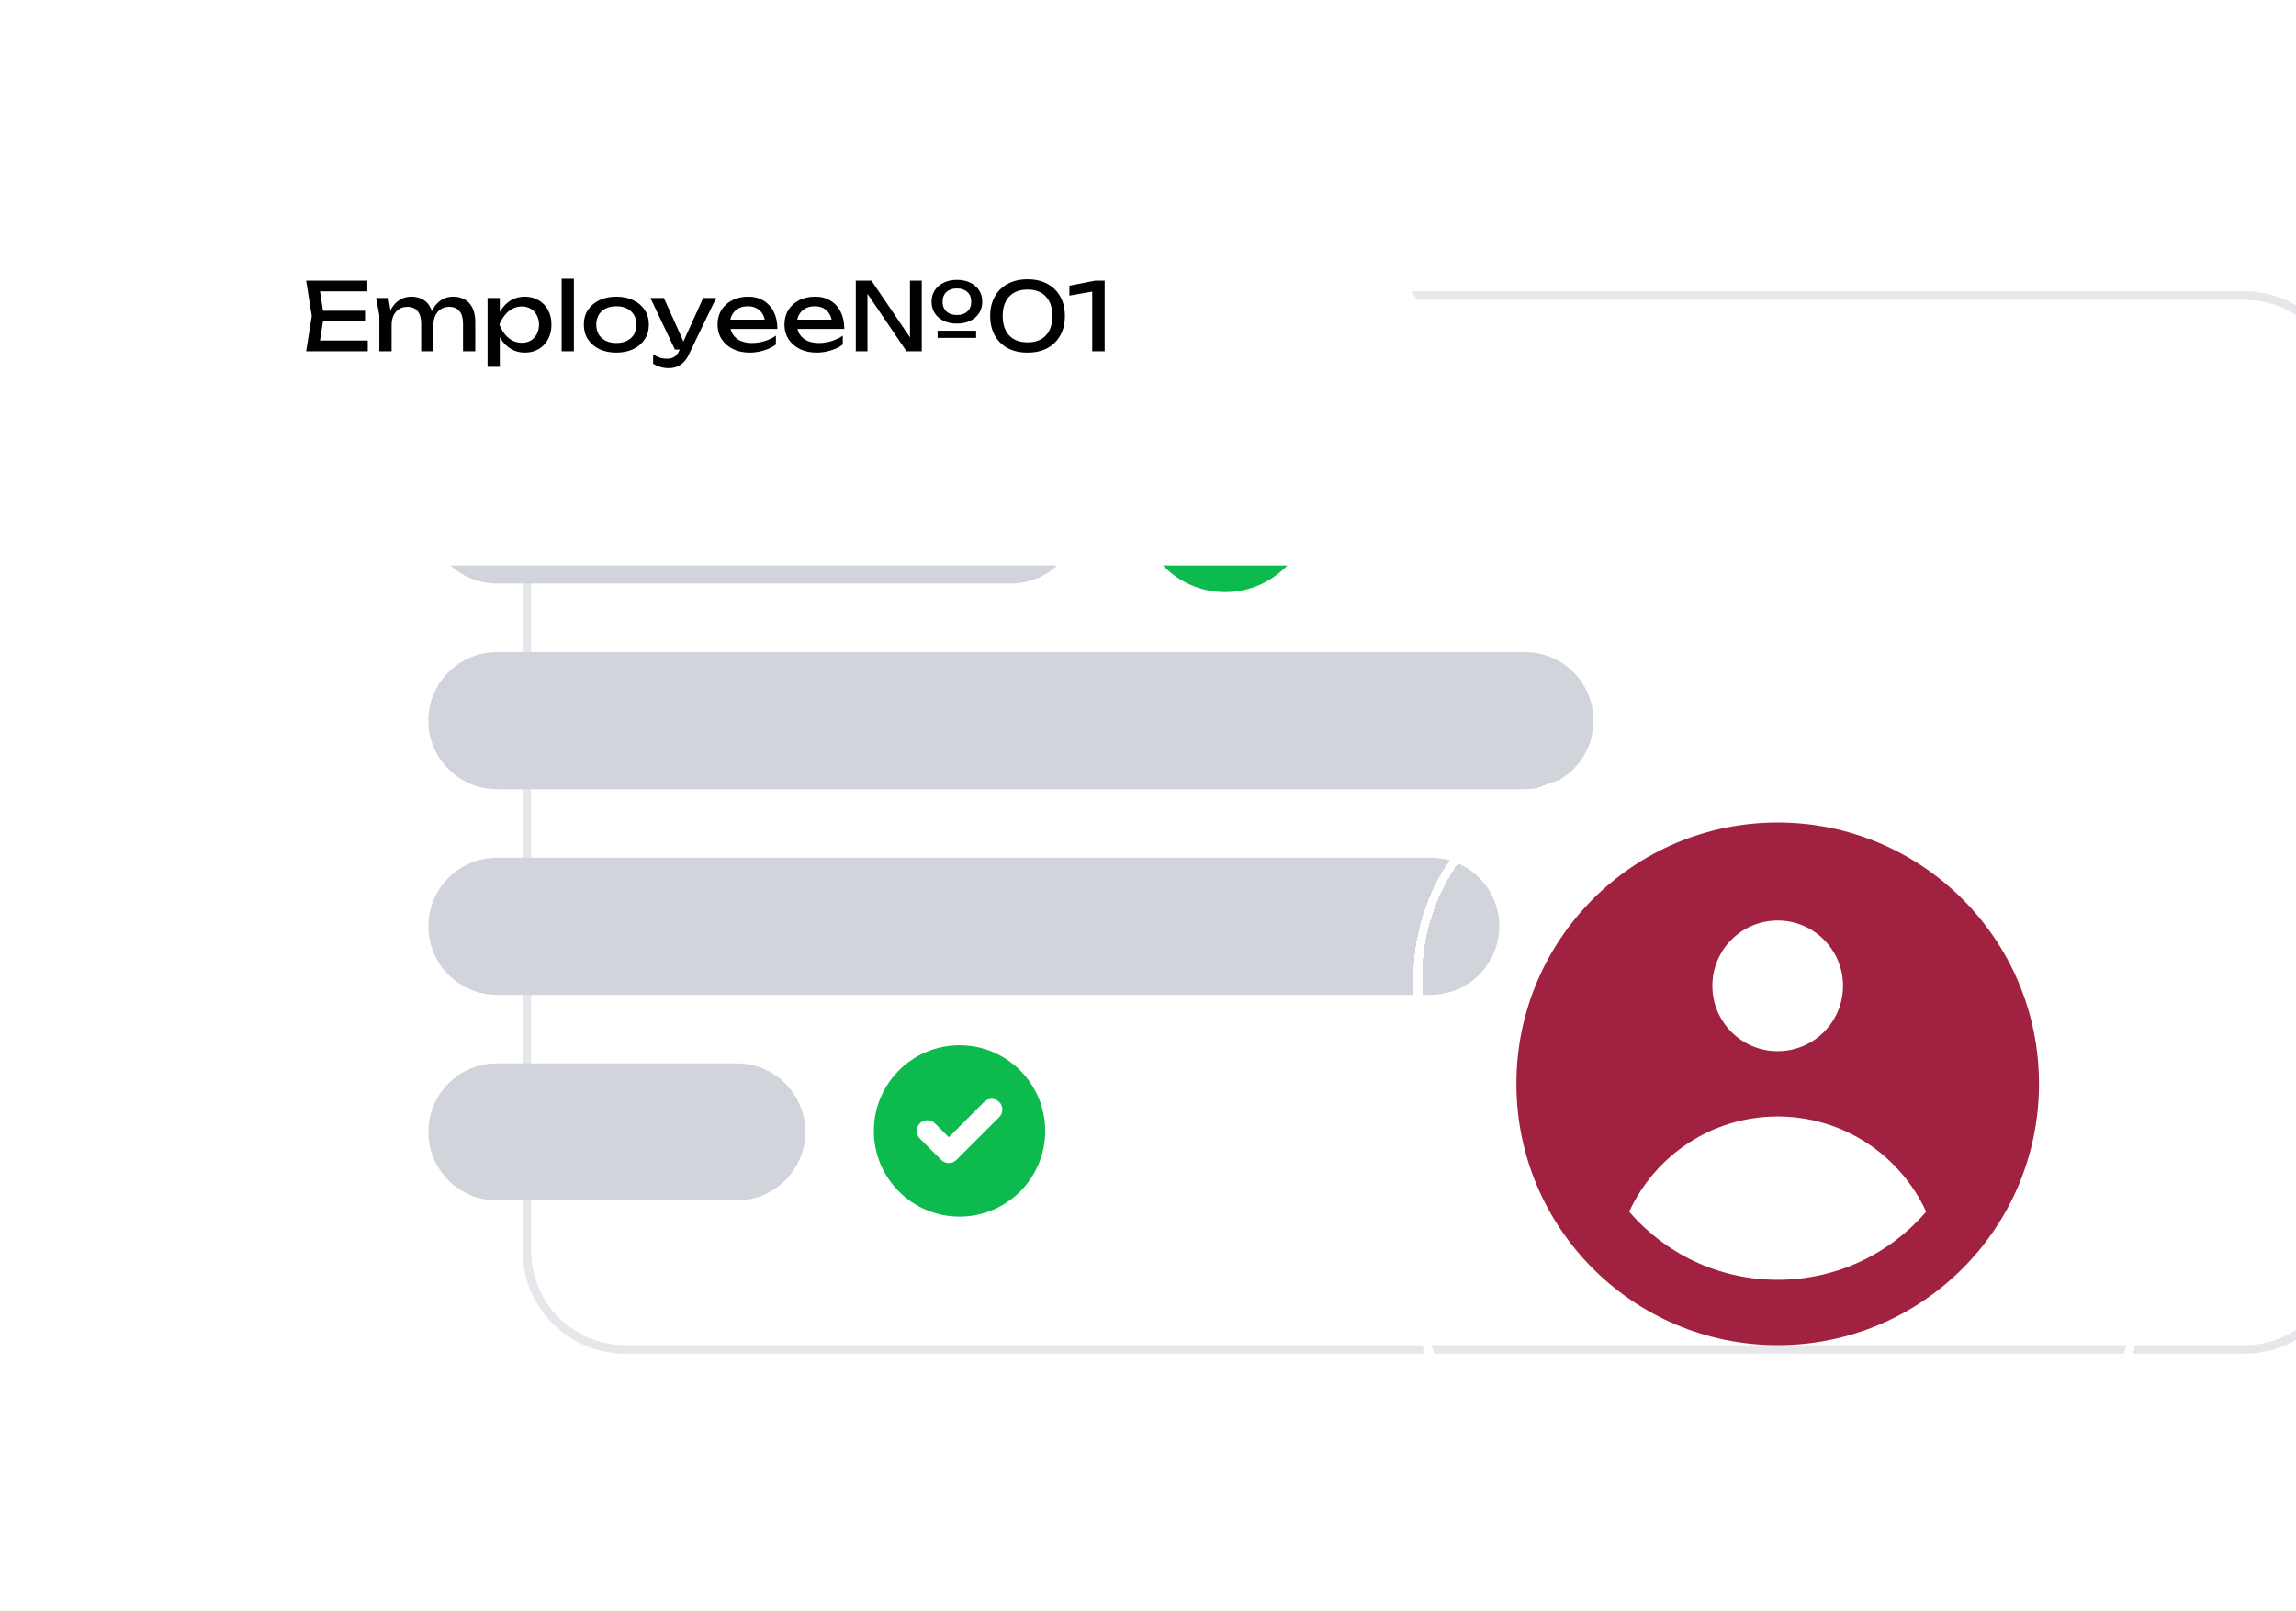 <svg width="268" height="188" viewBox="0 0 268 188" fill="none" xmlns="http://www.w3.org/2000/svg">
<g clip-path="url(#clip0_7867_30921)">
<g filter="url(#filter0_d_7867_30921)">
<path d="M31 46C31 39.373 36.373 34 43 34H232C238.627 34 244 39.373 244 46V146C244 152.627 238.627 158 232 158H43C36.373 158 31 152.627 31 146V46Z" fill="white"/>
</g>
<g filter="url(#filter1_d_7867_30921)">
<path fill-rule="evenodd" clip-rule="evenodd" d="M232 35H43C36.925 35 32 39.925 32 46V146C32 152.075 36.925 157 43 157H232C238.075 157 243 152.075 243 146V46C243 39.925 238.075 35 232 35ZM43 34C36.373 34 31 39.373 31 46V146C31 152.627 36.373 158 43 158H232C238.627 158 244 152.627 244 146V46C244 39.373 238.627 34 232 34H43Z" fill="#E5E7EB"/>
</g>
<path fill-rule="evenodd" clip-rule="evenodd" d="M143 69.11C148.523 69.11 153 64.633 153 59.11C153 53.587 148.523 49.11 143 49.11C137.477 49.11 133 53.587 133 59.11C133 64.633 137.477 69.11 143 69.11ZM147.634 57.494C148.122 57.006 148.122 56.215 147.634 55.727C147.146 55.238 146.354 55.238 145.866 55.727L141.75 59.843L140.134 58.227C139.646 57.738 138.854 57.738 138.366 58.227C137.878 58.715 137.878 59.506 138.366 59.994L140.866 62.494C141.354 62.982 142.146 62.982 142.634 62.494L147.634 57.494Z" fill="#0DBA4D"/>
<path fill-rule="evenodd" clip-rule="evenodd" d="M112 142C117.523 142 122 137.523 122 132C122 126.477 117.523 122 112 122C106.477 122 102 126.477 102 132C102 137.523 106.477 142 112 142ZM116.634 130.384C117.122 129.896 117.122 129.104 116.634 128.616C116.146 128.128 115.354 128.128 114.866 128.616L110.75 132.732L109.134 131.116C108.646 130.628 107.854 130.628 107.366 131.116C106.878 131.604 106.878 132.396 107.366 132.884L109.866 135.384C110.354 135.872 111.146 135.872 111.634 135.384L116.634 130.384Z" fill="#0DBA4D"/>
<path d="M50 60.11C50 55.692 53.582 52.11 58 52.11H118C122.418 52.11 126 55.692 126 60.11C126 64.528 122.418 68.11 118 68.11H58C53.582 68.11 50 64.528 50 60.11Z" fill="#D1D5DB"/>
<path d="M50 84.11C50 79.692 53.582 76.11 58 76.11H178C182.418 76.11 186 79.692 186 84.11C186 88.528 182.418 92.11 178 92.11H58C53.582 92.11 50 88.528 50 84.11Z" fill="#D1D5DB"/>
<path d="M50 108.11C50 103.692 53.582 100.11 58 100.11H167C171.418 100.11 175 103.692 175 108.11C175 112.528 171.418 116.11 167 116.11H58C53.582 116.11 50 112.528 50 108.11Z" fill="#D1D5DB"/>
<path d="M50 132.11C50 127.692 53.582 124.11 58 124.11H86C90.418 124.11 94 127.692 94 132.11C94 136.528 90.418 140.11 86 140.11H58C53.582 140.11 50 136.528 50 132.11Z" fill="#D1D5DB"/>
<g filter="url(#filter2_bd_7867_30921)">
<rect x="165" y="84" width="85" height="85" rx="24" fill="white" fill-opacity="0.01" shape-rendering="crispEdges"/>
<rect x="165.5" y="84.5" width="84" height="84" rx="23.5" stroke="white" shape-rendering="crispEdges"/>
</g>
<path fill-rule="evenodd" clip-rule="evenodd" d="M238 126.5C238 143.345 224.345 157 207.5 157C190.655 157 177 143.345 177 126.5C177 109.655 190.655 96 207.5 96C224.345 96 238 109.655 238 126.5ZM215.125 115.062C215.125 119.274 211.711 122.688 207.5 122.688C203.289 122.688 199.875 119.274 199.875 115.062C199.875 110.851 203.289 107.438 207.5 107.438C211.711 107.438 215.125 110.851 215.125 115.062ZM207.5 130.313C199.808 130.313 193.18 134.868 190.167 141.429C194.362 146.295 200.571 149.375 207.5 149.375C214.428 149.375 220.637 146.295 224.832 141.429C221.82 134.868 215.192 130.313 207.5 130.313Z" fill="#A12141"/>
<g filter="url(#filter3_d_7867_30921)">
<path d="M19 31C19 24.373 24.373 19 31 19H133C139.627 19 145 24.373 145 31V44C145 50.627 139.627 56 133 56H31C24.373 56 19 50.627 19 44V31Z" fill="white"/>
</g>
<path d="M42.608 36.27V37.48H36.844V36.27H42.608ZM37.801 36.875L37.218 40.56L36.525 39.746H42.927V41H35.733L36.393 36.875L35.733 32.75H42.872V34.004H36.525L37.218 33.19L37.801 36.875ZM43.903 34.774H45.333L45.707 37.018V41H44.277V36.809L43.903 34.774ZM48.006 34.62C48.556 34.62 49.022 34.737 49.403 34.972C49.792 35.207 50.085 35.544 50.283 35.984C50.489 36.417 50.591 36.941 50.591 37.557V41H49.161V37.788C49.161 37.135 49.022 36.644 48.743 36.314C48.472 35.977 48.072 35.808 47.544 35.808C47.17 35.808 46.844 35.9 46.565 36.083C46.294 36.259 46.081 36.508 45.927 36.831C45.781 37.154 45.707 37.531 45.707 37.964L45.201 37.689C45.267 37.044 45.425 36.494 45.674 36.039C45.931 35.584 46.257 35.236 46.653 34.994C47.057 34.745 47.508 34.62 48.006 34.62ZM52.879 34.62C53.429 34.62 53.899 34.737 54.287 34.972C54.676 35.207 54.969 35.544 55.167 35.984C55.373 36.417 55.475 36.941 55.475 37.557V41H54.045V37.788C54.045 37.135 53.906 36.644 53.627 36.314C53.356 35.977 52.956 35.808 52.428 35.808C52.054 35.808 51.728 35.9 51.449 36.083C51.178 36.259 50.965 36.508 50.811 36.831C50.665 37.154 50.591 37.531 50.591 37.964L50.085 37.689C50.151 37.044 50.309 36.494 50.558 36.039C50.815 35.584 51.141 35.236 51.537 34.994C51.941 34.745 52.388 34.62 52.879 34.62ZM56.908 34.774H58.338V36.941L58.272 37.161V38.415L58.338 38.8V42.815H56.908V34.774ZM57.788 37.887C57.928 37.227 58.159 36.655 58.481 36.171C58.804 35.68 59.2 35.298 59.669 35.027C60.146 34.756 60.674 34.62 61.253 34.62C61.862 34.62 62.401 34.759 62.87 35.038C63.34 35.309 63.706 35.691 63.97 36.182C64.234 36.666 64.366 37.234 64.366 37.887C64.366 38.532 64.234 39.101 63.97 39.592C63.706 40.083 63.34 40.468 62.87 40.747C62.401 41.018 61.862 41.154 61.253 41.154C60.674 41.154 60.15 41.018 59.68 40.747C59.211 40.476 58.811 40.094 58.481 39.603C58.159 39.112 57.928 38.54 57.788 37.887ZM62.914 37.887C62.914 37.469 62.826 37.102 62.65 36.787C62.482 36.464 62.247 36.215 61.946 36.039C61.646 35.856 61.301 35.764 60.912 35.764C60.524 35.764 60.157 35.856 59.812 36.039C59.475 36.215 59.178 36.464 58.921 36.787C58.665 37.102 58.456 37.469 58.294 37.887C58.456 38.305 58.665 38.675 58.921 38.998C59.178 39.313 59.475 39.563 59.812 39.746C60.157 39.922 60.524 40.01 60.912 40.01C61.301 40.01 61.646 39.922 61.946 39.746C62.247 39.563 62.482 39.313 62.65 38.998C62.826 38.675 62.914 38.305 62.914 37.887ZM65.556 32.53H66.986V41H65.556V32.53ZM71.942 41.154C71.187 41.154 70.523 41.018 69.951 40.747C69.387 40.468 68.943 40.083 68.62 39.592C68.305 39.101 68.147 38.532 68.147 37.887C68.147 37.234 68.305 36.666 68.62 36.182C68.943 35.691 69.387 35.309 69.951 35.038C70.523 34.759 71.187 34.62 71.942 34.62C72.698 34.62 73.358 34.759 73.922 35.038C74.494 35.309 74.938 35.691 75.253 36.182C75.576 36.666 75.737 37.234 75.737 37.887C75.737 38.532 75.576 39.101 75.253 39.592C74.938 40.083 74.494 40.468 73.922 40.747C73.358 41.018 72.698 41.154 71.942 41.154ZM71.942 40.032C72.426 40.032 72.841 39.944 73.185 39.768C73.537 39.592 73.809 39.346 73.999 39.031C74.19 38.708 74.285 38.327 74.285 37.887C74.285 37.447 74.19 37.069 73.999 36.754C73.809 36.431 73.537 36.182 73.185 36.006C72.841 35.83 72.426 35.742 71.942 35.742C71.466 35.742 71.051 35.83 70.699 36.006C70.347 36.182 70.076 36.431 69.885 36.754C69.695 37.069 69.599 37.447 69.599 37.887C69.599 38.327 69.695 38.708 69.885 39.031C70.076 39.346 70.347 39.592 70.699 39.768C71.051 39.944 71.466 40.032 71.942 40.032ZM78.063 42.969C77.696 42.969 77.362 42.921 77.062 42.826C76.768 42.738 76.493 42.613 76.237 42.452V41.363C76.515 41.539 76.779 41.667 77.029 41.748C77.285 41.829 77.571 41.869 77.887 41.869C78.187 41.869 78.455 41.799 78.69 41.66C78.924 41.528 79.119 41.293 79.273 40.956L82.078 34.774H83.596L80.373 41.44C80.197 41.807 79.988 42.1 79.746 42.32C79.511 42.547 79.251 42.712 78.965 42.815C78.686 42.918 78.385 42.969 78.063 42.969ZM78.778 40.802L75.918 34.774H77.491L80.197 40.802H78.778ZM87.507 41.154C86.781 41.154 86.135 41.018 85.571 40.747C85.006 40.468 84.562 40.083 84.24 39.592C83.917 39.101 83.756 38.529 83.756 37.876C83.756 37.231 83.906 36.666 84.207 36.182C84.515 35.691 84.936 35.309 85.472 35.038C86.014 34.759 86.634 34.62 87.331 34.62C88.027 34.62 88.629 34.778 89.135 35.093C89.648 35.401 90.044 35.837 90.323 36.402C90.601 36.967 90.741 37.63 90.741 38.393H84.878V37.304H90.026L89.311 37.711C89.289 37.3 89.19 36.948 89.014 36.655C88.845 36.362 88.614 36.138 88.321 35.984C88.035 35.823 87.694 35.742 87.298 35.742C86.88 35.742 86.513 35.826 86.198 35.995C85.89 36.164 85.648 36.402 85.472 36.71C85.296 37.011 85.208 37.37 85.208 37.788C85.208 38.25 85.31 38.65 85.516 38.987C85.728 39.324 86.025 39.585 86.407 39.768C86.795 39.944 87.254 40.032 87.782 40.032C88.258 40.032 88.746 39.959 89.245 39.812C89.743 39.658 90.183 39.445 90.565 39.174V40.208C90.183 40.501 89.718 40.732 89.168 40.901C88.625 41.07 88.071 41.154 87.507 41.154ZM95.316 41.154C94.59 41.154 93.945 41.018 93.38 40.747C92.816 40.468 92.372 40.083 92.049 39.592C91.727 39.101 91.565 38.529 91.565 37.876C91.565 37.231 91.716 36.666 92.016 36.182C92.324 35.691 92.746 35.309 93.281 35.038C93.824 34.759 94.444 34.62 95.14 34.62C95.837 34.62 96.438 34.778 96.944 35.093C97.457 35.401 97.853 35.837 98.132 36.402C98.411 36.967 98.55 37.63 98.55 38.393H92.687V37.304H97.835L97.12 37.711C97.098 37.3 96.999 36.948 96.823 36.655C96.654 36.362 96.424 36.138 96.13 35.984C95.844 35.823 95.503 35.742 95.107 35.742C94.689 35.742 94.323 35.826 94.007 35.995C93.699 36.164 93.457 36.402 93.281 36.71C93.105 37.011 93.017 37.37 93.017 37.788C93.017 38.25 93.12 38.65 93.325 38.987C93.538 39.324 93.835 39.585 94.216 39.768C94.605 39.944 95.063 40.032 95.591 40.032C96.068 40.032 96.555 39.959 97.054 39.812C97.553 39.658 97.993 39.445 98.374 39.174V40.208C97.993 40.501 97.527 40.732 96.977 40.901C96.434 41.07 95.881 41.154 95.316 41.154ZM109.44 38.602H113.939V39.438H109.44V38.602ZM111.695 37.766C111.108 37.766 110.591 37.66 110.144 37.447C109.704 37.234 109.359 36.937 109.11 36.556C108.86 36.167 108.736 35.72 108.736 35.214C108.736 34.708 108.86 34.264 109.11 33.883C109.359 33.502 109.707 33.205 110.155 32.992C110.602 32.772 111.115 32.662 111.695 32.662C112.281 32.662 112.795 32.768 113.235 32.981C113.682 33.194 114.03 33.491 114.28 33.872C114.529 34.253 114.654 34.701 114.654 35.214C114.654 35.72 114.529 36.167 114.28 36.556C114.03 36.937 113.682 37.234 113.235 37.447C112.795 37.66 112.281 37.766 111.695 37.766ZM111.695 36.765C112.208 36.765 112.615 36.626 112.916 36.347C113.216 36.068 113.367 35.691 113.367 35.214C113.367 34.73 113.216 34.352 112.916 34.081C112.615 33.802 112.208 33.663 111.695 33.663C111.181 33.663 110.774 33.802 110.474 34.081C110.173 34.352 110.023 34.73 110.023 35.214C110.023 35.698 110.173 36.079 110.474 36.358C110.774 36.629 111.181 36.765 111.695 36.765ZM106.745 40.153L106.217 40.219V32.75H107.592V41H105.81L100.739 33.531L101.256 33.465V41H99.892V32.75H101.718L106.745 40.153ZM119.944 41.154C119.042 41.154 118.265 40.978 117.612 40.626C116.96 40.267 116.457 39.768 116.105 39.13C115.753 38.485 115.577 37.733 115.577 36.875C115.577 36.017 115.753 35.269 116.105 34.631C116.457 33.986 116.96 33.487 117.612 33.135C118.265 32.776 119.042 32.596 119.944 32.596C120.846 32.596 121.62 32.776 122.265 33.135C122.918 33.487 123.42 33.986 123.772 34.631C124.124 35.269 124.3 36.017 124.3 36.875C124.3 37.733 124.124 38.485 123.772 39.13C123.42 39.768 122.918 40.267 122.265 40.626C121.62 40.978 120.846 41.154 119.944 41.154ZM119.944 39.955C120.861 39.955 121.572 39.687 122.078 39.152C122.584 38.609 122.837 37.85 122.837 36.875C122.837 35.9 122.584 35.144 122.078 34.609C121.572 34.066 120.861 33.795 119.944 33.795C119.028 33.795 118.313 34.066 117.799 34.609C117.293 35.144 117.04 35.9 117.04 36.875C117.04 37.85 117.293 38.609 117.799 39.152C118.313 39.687 119.028 39.955 119.944 39.955ZM128.941 32.75V41H127.489V33.19L128.281 33.894L124.827 34.499V33.344L127.852 32.75H128.941Z" fill="black"/>
</g>
<defs>
<filter id="filter0_d_7867_30921" x="19" y="22" width="245" height="156" filterUnits="userSpaceOnUse" color-interpolation-filters="sRGB">
<feFlood flood-opacity="0" result="BackgroundImageFix"/>
<feColorMatrix in="SourceAlpha" type="matrix" values="0 0 0 0 0 0 0 0 0 0 0 0 0 0 0 0 0 0 127 0" result="hardAlpha"/>
<feOffset dx="4" dy="4"/>
<feGaussianBlur stdDeviation="8"/>
<feComposite in2="hardAlpha" operator="out"/>
<feColorMatrix type="matrix" values="0 0 0 0 0.082 0 0 0 0 0.016 0 0 0 0 0.349 0 0 0 0.1 0"/>
<feBlend mode="normal" in2="BackgroundImageFix" result="effect1_dropShadow_7867_30921"/>
<feBlend mode="normal" in="SourceGraphic" in2="effect1_dropShadow_7867_30921" result="shape"/>
</filter>
<filter id="filter1_d_7867_30921" x="27" y="0" width="281" height="192" filterUnits="userSpaceOnUse" color-interpolation-filters="sRGB">
<feFlood flood-opacity="0" result="BackgroundImageFix"/>
<feColorMatrix in="SourceAlpha" type="matrix" values="0 0 0 0 0 0 0 0 0 0 0 0 0 0 0 0 0 0 127 0" result="hardAlpha"/>
<feOffset dx="30"/>
<feGaussianBlur stdDeviation="17"/>
<feComposite in2="hardAlpha" operator="out"/>
<feColorMatrix type="matrix" values="0 0 0 0 0.082 0 0 0 0 0.016 0 0 0 0 0.349 0 0 0 0.1 0"/>
<feBlend mode="normal" in2="BackgroundImageFix" result="effect1_dropShadow_7867_30921"/>
<feBlend mode="normal" in="SourceGraphic" in2="effect1_dropShadow_7867_30921" result="shape"/>
</filter>
<filter id="filter2_bd_7867_30921" x="149" y="74" width="117" height="117" filterUnits="userSpaceOnUse" color-interpolation-filters="sRGB">
<feFlood flood-opacity="0" result="BackgroundImageFix"/>
<feGaussianBlur in="BackgroundImageFix" stdDeviation="4"/>
<feComposite in2="SourceAlpha" operator="in" result="effect1_backgroundBlur_7867_30921"/>
<feColorMatrix in="SourceAlpha" type="matrix" values="0 0 0 0 0 0 0 0 0 0 0 0 0 0 0 0 0 0 127 0" result="hardAlpha"/>
<feOffset dy="6"/>
<feGaussianBlur stdDeviation="8"/>
<feComposite in2="hardAlpha" operator="out"/>
<feColorMatrix type="matrix" values="0 0 0 0 0.082 0 0 0 0 0.016 0 0 0 0 0.349 0 0 0 0.15 0"/>
<feBlend mode="normal" in2="effect1_backgroundBlur_7867_30921" result="effect2_dropShadow_7867_30921"/>
<feBlend mode="normal" in="SourceGraphic" in2="effect2_dropShadow_7867_30921" result="shape"/>
</filter>
<filter id="filter3_d_7867_30921" x="11" y="-1" width="186" height="97" filterUnits="userSpaceOnUse" color-interpolation-filters="sRGB">
<feFlood flood-opacity="0" result="BackgroundImageFix"/>
<feColorMatrix in="SourceAlpha" type="matrix" values="0 0 0 0 0 0 0 0 0 0 0 0 0 0 0 0 0 0 127 0" result="hardAlpha"/>
<feOffset dx="22" dy="10"/>
<feGaussianBlur stdDeviation="15"/>
<feComposite in2="hardAlpha" operator="out"/>
<feColorMatrix type="matrix" values="0 0 0 0 0.082 0 0 0 0 0.016 0 0 0 0 0.349 0 0 0 0.1 0"/>
<feBlend mode="normal" in2="BackgroundImageFix" result="effect1_dropShadow_7867_30921"/>
<feBlend mode="normal" in="SourceGraphic" in2="effect1_dropShadow_7867_30921" result="shape"/>
</filter>
<clipPath id="clip0_7867_30921">
<rect width="268" height="188" fill="white"/>
</clipPath>
</defs>
</svg>
